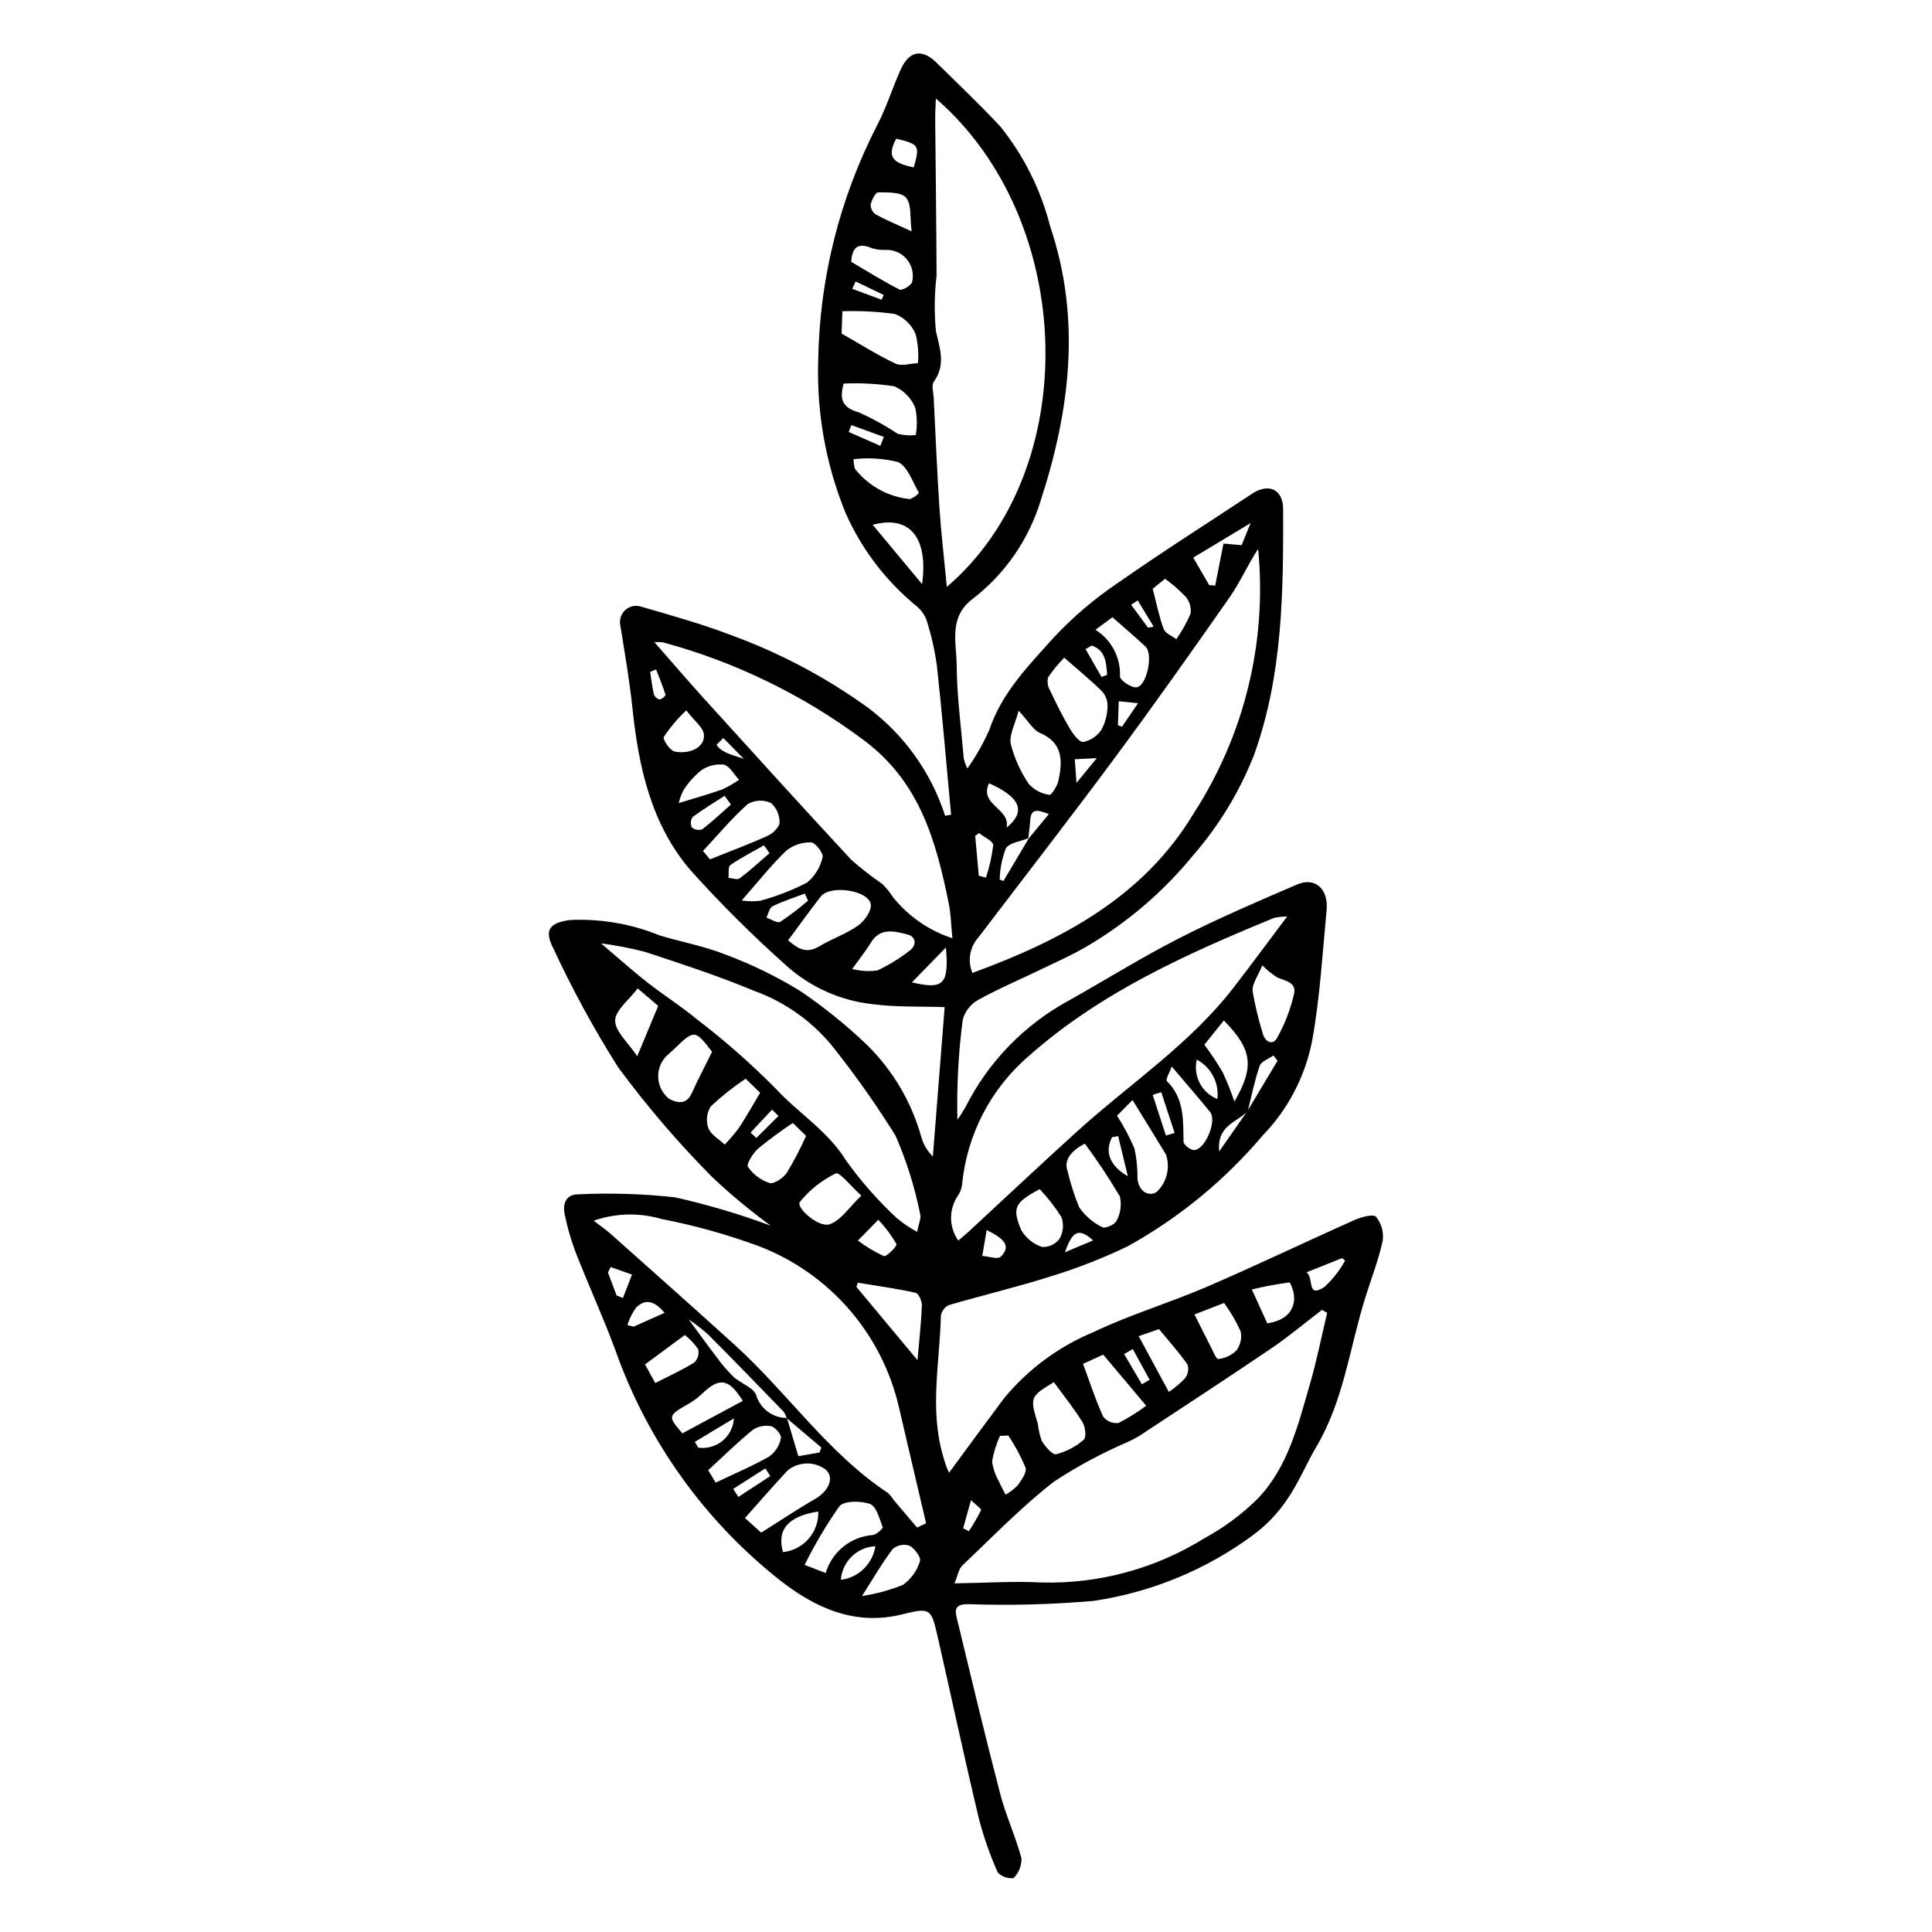 <?xml version="1.0" encoding="UTF-8"?>
<!-- The Best Svg Icon site in the world: iconSvg.co, Visit us! https://iconsvg.co -->
<svg fill="#000000" width="800px" height="800px" version="1.1" viewBox="144 144 512 512" xmlns="http://www.w3.org/2000/svg">
 <path d="m396.05 359.89c-1.227-13.137-2.324-26.289-3.754-39.402-0.574-4.18-1.512-8.301-2.801-12.32-0.594-1.449-1.555-2.723-2.789-3.688-8.023-6.613-14.395-15.008-18.613-24.512-5.203-12.754-7.68-26.457-7.266-40.23 0.309-21.777 5.656-43.184 15.629-62.547 2.43-4.652 4-9.746 6.137-14.566 2.285-5.16 5.699-5.844 9.598-2.008 5.699 5.609 11.52 11.113 16.957 16.973 6.215 7.75 10.695 16.742 13.145 26.371 8.289 24.516 5.277 48.797-2.5 72.695-3.152 10.332-9.441 19.43-17.996 26.027-6.477 4.867-4.324 11.574-4.273 17.613 0.07 8.266 1.184 16.52 1.891 24.777 0.23 0.891 0.551 1.762 0.953 2.59 2.258-3.211 4.203-6.629 5.805-10.211 3.301-9.926 10.488-17.125 17.109-24.543h0.004c5.117-5.465 10.844-10.328 17.066-14.496 11.621-8.156 23.637-15.742 35.48-23.582 4.344-2.875 8.195-1.191 8.211 4.07 0.07 22.051-0.102 44.137-7.742 65.25-3.809 9.672-9.238 18.621-16.059 26.461-7.981 9.785-17.664 18.047-28.578 24.395-3.809 2.227-7.883 4.004-11.867 5.93-5.535 2.676-11.215 5.078-16.574 8.062h0.004c-2.019 1.121-3.496 3.012-4.094 5.246-1.148 8.781-1.617 17.641-1.41 26.496 0.758-1.043 1.453-2.129 2.09-3.25 6.059-12.078 15.688-21.996 27.582-28.414 9.727-5.469 19.211-11.398 29.145-16.457 10.188-5.188 20.719-9.723 31.234-14.23 4.746-2.035 8.332 1.199 7.793 6.828-1.105 11.539-1.766 23.18-3.824 34.555l-0.004 0.004c-1.84 9.48-6.402 18.219-13.125 25.152-10.035 11.859-22.137 21.797-35.719 29.332-6.578 3.168-13.387 5.836-20.367 7.973-8.934 2.848-18.086 4.996-27.09 7.637-1.113 0.531-1.895 1.578-2.09 2.793-0.297 12.234-2.969 24.512 0.434 36.699 0.301 1.074 0.613 2.148 0.984 3.199l-0.004 0.004c0.227 0.582 0.48 1.148 0.762 1.703 4.824-6.539 9.645-13.148 14.551-19.699 6.34-7.684 14.457-13.703 23.652-17.527 9.75-4.66 20.23-7.773 30.176-12.059 13.156-5.672 26.082-11.879 39.168-17.711 1.738-0.773 4.906-1.602 5.582-0.82l0.004-0.004c1.441 1.777 2.086 4.07 1.781 6.336-1.105 5.109-3.031 10.039-4.606 15.051-4.137 13.18-5.691 27.195-12.883 39.395-2.758 4.676-4.824 9.797-7.906 14.227-2.488 3.688-5.598 6.906-9.195 9.52-12.387 9.098-26.812 15.027-42.02 17.273-11.074 0.965-22.199 1.254-33.309 0.863-2.797 0.004-3.613 0.977-3.051 3.297 3.785 15.656 7.519 31.324 11.578 46.906 1.52 5.828 4.106 11.379 5.668 17.203 0.027 1.945-0.734 3.82-2.106 5.199-1.543 0.168-3.078-0.371-4.18-1.465-2.106-4.723-3.809-9.609-5.094-14.617-3.766-15.824-7.168-31.734-10.773-47.594-1.777-7.82-1.914-8.102-9.5-6.215-12.426 3.094-22.848-1.688-32.039-8.781h0.004c-20.227-15.871-35.496-37.188-44.016-61.445-3.219-8.656-7.07-17.074-10.438-25.676v0.004c-1.238-3.269-2.211-6.629-2.91-10.055-0.605-2.828 0.258-5.387 3.672-5.371h0.004c8.547-0.406 17.113-0.137 25.617 0.809 8.59 1.938 17.039 4.441 25.293 7.5-5.484-3.992-10.707-8.332-15.633-13-8.965-9.051-17.258-18.746-24.82-29-6.375-10.094-12.094-20.586-17.121-31.414-2.527-4.867-1.141-6.832 4.379-7.586h-0.004c8.137-0.387 16.258 1.012 23.793 4.094 5.801 1.73 11.828 2.84 17.43 5.059 6.867 2.562 13.477 5.781 19.727 9.609 6.32 4.273 12.266 9.074 17.777 14.348 6.859 6.742 11.824 15.172 14.395 24.441 0.562 1.941 1.609 3.707 3.047 5.133 1.039-13.141 2.074-26.281 3.125-39.598-6.574-0.23-12.922 0.039-19.125-0.785-8.473-0.926-16.441-4.488-22.789-10.184-8.93-7.941-17.406-16.375-25.391-25.266-10.457-12.164-13.789-27.324-15.426-42.941-0.777-7.398-2.051-14.746-3.238-22.094h-0.004c-0.277-1.512 0.273-3.059 1.441-4.055 1.172-0.996 2.785-1.289 4.234-0.77 7.777 2.262 15.605 4.449 23.172 7.309l-0.004 0.004c13.074 4.707 25.426 11.219 36.699 19.34 9.676 7.207 16.863 17.254 20.562 28.742zm20.555 6.332 5.363-6.5c-2.91-1.031-4.719-1.703-4.949 1.691-0.105 1.578-0.336 3.148-0.508 4.723-2.07 0.871-5.082 1.191-5.984 2.742l0.008 0.004c-0.996 2.633-1.539 5.41-1.605 8.223l0.992 0.367c2.231-3.746 4.457-7.496 6.688-11.25zm58.07 72.199c-2.688 2.996-8.258 3.684-7.578 10.727l7.523-10.781 7.941-13.262-1.098-1.379c-1.254 0.891-3.215 1.535-3.629 2.719-1.355 3.887-2.148 7.969-3.16 11.977zm-122.19 81.41c-0.172-0.605-0.441-1.176-0.793-1.695-6.641-6.852-13.277-13.703-20.016-20.461-1.633-1.453-3.359-2.797-5.168-4.027 2.504 3.398 4.84 6.656 7.273 9.836h0.004c1.371 1.91 2.902 3.707 4.574 5.359 1.934 1.793 5.367 2.859 6.051 4.93v0.004c1.094 3.574 4.398 6.008 8.137 5.992l3.019 10.137 5.617-0.977 0.477-1.324zm143.23-27.918-1.371-0.781c-4.508 3.441-8.867 7.106-13.555 10.285-11.605 7.871-23.355 15.527-35.062 23.246h-0.004c-0.961 0.559-1.949 1.066-2.961 1.527-6.773 2.91-13.281 6.406-19.441 10.453-8.652 6.719-16.332 14.695-24.312 22.258-0.934 0.887-1.148 2.531-2.066 4.707 8.375-0.113 15.711-0.629 22.992-0.23v-0.004c15.223 0.422 30.23-3.641 43.164-11.68 5.168-2.793 9.914-6.301 14.098-10.418 8.145-8.41 10.816-19.684 13.965-30.539 1.797-6.195 3.055-12.547 4.551-18.828zm-103.7-321.81c-0.078 2.207-0.191 3.797-0.18 5.391 0.117 13.844 0.312 27.684 0.367 41.527-0.574 4.887-0.633 9.824-0.176 14.723 1.086 4.773 2.641 8.934-0.562 13.43-0.668 0.941-0.094 2.797-0.023 4.231 0.488 9.777 0.887 19.559 1.531 29.328 0.438 6.637 1.23 13.25 1.953 20.785 36.137-30.805 34.465-97.082-2.91-129.41zm9.691 231.73c23.711-8.676 45.375-20.129 58.641-42.301h0.004c13.445-20.754 19.465-45.449 17.07-70.062-2.742 4.152-4.703 8.727-7.488 12.719-10.02 14.355-20.141 28.652-30.559 42.719-11.855 16.004-24.074 31.738-36.137 47.586h-0.004c-2.269 2.559-2.863 6.195-1.527 9.34zm-14.672 146.99 2.391-1.145c-2.379-10.152-4.781-20.305-7.133-30.461l-0.004-0.004c-4.438-19.684-18.441-35.836-37.301-43.012-8.344-3.066-16.922-5.457-25.648-7.148-5.902-1.738-12.199-1.582-18.008 0.445 1.887 1.457 3.285 2.41 4.539 3.527 11.043 9.848 22.129 19.652 33.074 29.609 13.844 12.594 24.492 28.504 40.367 39.012 0.57 0.539 1.07 1.148 1.484 1.82 2.07 2.453 4.152 4.906 6.238 7.356zm98.078-161.94c-1.145 0.012-2.285 0.129-3.406 0.348-23.09 9.488-45.859 19.676-64.809 36.402h0.004c-10.203 8.633-16.637 20.906-17.934 34.207-0.117 1.105-0.512 2.16-1.141 3.074-2.426 3.594-2.371 8.312 0.133 11.852 1.09-0.938 1.938-1.621 2.734-2.359 9.57-8.848 19.059-17.781 28.715-26.535 13.918-12.613 29.84-23.055 41.484-38.129 4.543-5.875 8.949-11.855 14.219-18.859zm-167.69-72.703c4.426 5.039 8.699 10.047 13.117 14.918 12.965 14.297 25.926 28.605 39.055 42.754h0.004c2.586 2.289 5.309 4.41 8.156 6.359 1.098 1.055 2.062 2.238 2.875 3.523 4.086 5.094 9.562 8.887 15.77 10.914-0.387-3.894-0.422-6.535-0.938-9.078-3.402-16.66-7.648-32.398-22.73-43.547h-0.004c-15.828-11.809-33.738-20.535-52.789-25.73-0.832-0.137-1.676-0.176-2.516-0.113zm69.629 156.27c0.43-2.266 1.109-3.602 0.812-4.66v-0.004c-1.43-7.141-3.617-14.109-6.523-20.789-4.785-7.703-9.992-15.137-15.598-22.27-5.602-7.441-13.27-13.074-22.047-16.199-9.371-3.922-19.078-7.082-28.738-10.266-3.84-0.996-7.742-1.754-11.676-2.258 4.652 3.938 8.352 7.266 12.258 10.332 4.258 3.34 8.867 6.242 13.031 9.691 7.367 5.621 14.336 11.742 20.863 18.32 6.051 6.613 13.918 11.281 18.805 19.23v-0.004c3.949 5.508 8.438 10.605 13.402 15.219 1.676 1.395 3.488 2.621 5.41 3.656zm-20.016-238.05c5.32 3.023 9.66 5.801 14.289 7.957 1.613 0.75 3.941-0.035 5.941-0.117v-0.004c0.234-2.602 0.016-5.223-0.641-7.75-1.039-2.426-3.016-4.332-5.481-5.281-4.606-0.637-9.258-0.879-13.902-0.719zm58.988 85.883c-1.555 1.609-2.977 3.344-4.25 5.184-0.309 1.168-0.141 2.406 0.469 3.449 1.645 3.484 3.367 6.949 5.328 10.262 0.848 1.434 2.504 3.582 3.531 3.445 1.957-0.406 3.68-1.566 4.785-3.231 1.051-1.961 1.609-4.144 1.629-6.363-0.004-1.461-0.566-2.863-1.566-3.922-3.004-2.949-6.277-5.625-9.926-8.824zm-73.172 74.918c2.293 1.891 4.594 3.781 8.199 1.617 3.363-2.019 7.207-3.305 10.383-5.555 1.688-1.195 3.633-3.977 3.324-5.648-0.703-3.785-10.816-5.152-13.246-2.031-2.902 3.727-5.656 7.57-8.66 11.617zm-7.133 156.96c5.531-3.473 9.781-6.336 14.215-8.871 3.754-2.144 5.266-5.789 2.867-7.844l0.004 0.004c-3.051-2.269-7.258-2.141-10.16 0.309-3.684 3.981-7.242 8.07-11.223 12.531zm85.777-103.09c-3.863 1.98-5.551 4.547-4.609 7.176v-0.004c0.773 3.312 1.812 6.559 3.109 9.703 1.555 2.246 3.656 4.062 6.106 5.277 0.746 0.434 3.352-0.684 3.762-1.656v-0.004c1.105-1.98 1.426-4.305 0.906-6.512-2.848-4.816-5.945-9.484-9.273-13.98zm-63.922-201.42c-1.164 4.223-0.355 6.391 4.055 7.641 3.566 1.598 6.992 3.488 10.238 5.656 1.57 0.406 3.199 0.523 4.812 0.34 0.426-2.398 0.379-4.856-0.141-7.234-1.027-2.551-3.019-4.594-5.543-5.684-4.438-0.68-8.934-0.918-13.422-0.719zm-4.762 315.21c1.668-5.613 6.625-9.617 12.465-10.062 0.984-0.09 2.766-1.746 2.637-2.098-0.84-2.231-1.668-5.512-3.352-6.129-2.422-0.887-6.934-0.883-8.148 0.652-3.445 4.922-6.516 10.098-9.18 15.484zm51.133-228.54c-0.957 3.707-2.582 6.516-2.074 8.859 0.965 3.809 2.598 7.41 4.82 10.648 1.434 1.535 3.352 2.531 5.434 2.816 0.508 0.117 2.07-2.344 2.375-3.781 1.09-5.152 1.281-9.98-4.887-12.625-1.855-0.797-3.059-3.109-5.668-5.918zm9.344 177.97c-6.316 3.789-6.379 4.008-4.262 11.004h0.004c0.172 1.566 0.527 3.106 1.055 4.586 0.91 1.48 2.836 3.742 3.816 3.512 2.695-0.707 5.195-2.023 7.301-3.848 0.727-0.617 0.445-3.387-0.305-4.602-2.207-3.594-4.875-6.898-7.609-10.652zm-82.723-127.67c1.598 0.262 3.223 0.297 4.828 0.102 4.301-1.148 8.465-2.758 12.422-4.793 2.117-1.715 3.59-4.102 4.176-6.762 0.297-1-1.91-3.891-3.031-3.922h-0.004c-2.371-0.09-4.695 0.68-6.547 2.16-3.902 3.703-7.246 7.992-11.844 13.215zm30.738 101.3-0.34 1.129 16.18 19.402c0.469-5.418 0.996-9.969 1.168-14.531 0.043-1.133-0.883-3.148-1.676-3.324-5.059-1.113-10.211-1.828-15.332-2.672zm-38.598-61.184c-4.566-5.918-4.684-5.93-10.125-0.664-0.684 0.66-1.43 1.258-2.106 1.926-1.457 1.566-2.191 3.668-2.027 5.797 0.164 2.133 1.215 4.098 2.894 5.418 1.98 1.066 4.555 1.668 5.973-1.492 1.59-3.531 3.406-6.961 5.391-10.984zm107.32 16.941v0.004c1.781 2.754 3.324 5.652 4.609 8.668 0.578 2.621 0.848 5.305 0.809 7.988 0.262 3.18 2.769 4.953 5.066 3.574 2.684-2.543 3.66-6.406 2.504-9.918-2.871-4.758-5.809-9.48-8.879-14.473zm-9.008 65.766c1.879 5.078 3.348 9.652 5.34 13.988h0.004c0.965 1.23 2.504 1.863 4.055 1.668 2.578-1.305 5.031-2.836 7.336-4.57l-11.387-13.539zm-98.852-133.71c5.902-2.375 10.734-4.152 15.395-6.301 1.332-0.613 3.039-2.324 3.027-3.512h-0.004c0.031-1.977-0.816-3.863-2.316-5.148-1.961-0.879-4.223-0.77-6.086 0.297-4.18 3.703-7.785 8.051-11.887 12.449zm146.37 28.098c-1.07 2.664-2.742 4.832-2.582 6.856 0.629 3.644 1.484 7.242 2.57 10.777 0.562 2.648 2.672 3.652 3.832 1.754v-0.004c2.055-3.633 3.578-7.543 4.531-11.609 0.844-3.168-2.07-3.629-4.305-4.519l-0.004-0.004c-1.477-0.91-2.836-2.004-4.043-3.25zm-106.27 61.012c-2.812-2.523-5.797-6.336-6.766-5.875v-0.004c-3.688 1.789-6.938 4.371-9.52 7.555-1.16 1.438 4.977 6.977 7.938 5.906 3.031-1.094 5.195-4.57 8.348-7.586zm-18.152-19.242c-3.176 2.102-6.246 4.363-9.195 6.777-1.367 1.23-3.184 4.09-2.695 4.84 1.371 2.027 3.383 3.535 5.711 4.285 1.215 0.348 3.629-1.324 4.586-2.719 1.902-3.144 3.606-6.406 5.102-9.762zm-8.664-8.004-3.852-3.731c-3.269 2.195-6.359 4.648-9.238 7.34-1.086 1.719-1.32 3.844-0.637 5.762 0.68 1.75 2.828 2.926 4.336 4.356 1.328-1.371 2.57-2.82 3.711-4.348 1.906-2.875 3.59-5.894 5.68-9.383zm74.066 25.535c-6.555 3.562-7.394 4.852-4.879 10.844h0.004c1.238 2.137 3.227 3.738 5.582 4.492 1.824 0.066 3.559-0.785 4.617-2.273 0.965-1.738 1.125-3.809 0.438-5.676-1.668-2.648-3.598-5.125-5.762-7.387zm-85.852 77.777c5.207-2.492 9.922-4.461 14.309-7 1.562-1.176 2.629-2.902 2.981-4.828 0.188-0.871-1.527-2.883-2.656-3.133v0.004c-1.684-0.324-3.426 0.039-4.836 1.012-4.008 3.266-7.703 6.91-11.789 10.66zm100.65-226.01v0.004c4.231 2.644 6.707 7.359 6.492 12.344-0.062 0.938 2.898 3.023 4.332 2.91 2.762-0.215 4.562-8.82 2.434-10.809-2.742-2.555-5.606-4.984-8.766-7.777zm34.02 103.54c-1.973 2.453-3.699 4.598-5.16 6.414 1.742 2.348 3.363 4.785 4.852 7.301 1.172 2.535 2.211 5.133 3.109 7.781 5.332-9.215 4.785-13.785-2.801-21.496zm-98.133-148.75 0.004 0.004c0.016 0.859 0.137 1.719 0.363 2.551 3.574 4.547 8.844 7.441 14.598 8.027 0.91-0.355 1.723-0.926 2.371-1.656-1.711-2.891-2.981-6.996-5.566-8.184v0.004c-3.848-0.949-7.832-1.199-11.766-0.742zm-45.359 258.16 16.008-8.598c-3.703-6.004-6.242-6.359-11.023-1.684-1.051 0.98-2.211 1.824-3.469 2.519-5.391 3.121-5.426 3.223-1.516 7.762zm129.7-97.191c-0.406 1.152-1.742 3.406-1.285 3.859 4.633 4.59 4.293 10.309 4.394 16.059 0.016 0.793 1.848 2.238 2.797 2.207 2.981-0.105 6.125-7.801 4.238-10.109-3.098-3.793-6.309-7.488-10.145-12.016zm-84.965-213.28c4.422 2.602 8.527 5.191 12.84 7.367 0.648 0.328 3.098-1.094 3.316-2.035h-0.004c0.492-2.07 0-4.25-1.336-5.91-1.332-1.66-3.356-2.609-5.484-2.578-1.273 0.074-2.547-0.07-3.773-0.422-4.293-1.871-5.328 0.41-5.559 3.578zm5.703 69.703 13.086 15.723c1.707-12.508-3.41-18.355-13.086-15.723zm85.273 209.27c1.539 3.059 2.856 5.731 4.223 8.371 0.641 1.238 1.547 3.508 2.043 3.434h0.004c1.812-0.18 3.512-0.969 4.816-2.238 1.102-1.453 1.516-3.312 1.141-5.098-1.199-2.652-2.668-5.172-4.383-7.523zm-88.121 74.613c3.723-0.562 7.367-1.555 10.859-2.953 2.156-1.543 3.742-3.762 4.508-6.301 0.355-0.961-1.418-3.371-2.769-4.086v0.004c-1.512-0.504-3.176-0.188-4.402 0.828-2.75 3.582-5.012 7.539-8.195 12.508zm-59.434-161.03c-2.348 3.129-5.969 5.828-5.973 8.535-0.004 2.883 3.41 5.769 5.852 9.441l5.547-13.336zm136.48-105.9c1.07 4.106 1.719 7.496 2.918 10.676 0.434 1.148 2.188 1.797 3.34 2.676 1.488-2.113 2.754-4.375 3.773-6.75 0.23-1.609-0.234-3.234-1.277-4.481-1.68-1.754-3.516-3.352-5.484-4.773zm-3.711 198.06 7.988 14.777c1.559-1.043 2.996-2.254 4.289-3.609 0.789-1.031 1.043-2.375 0.68-3.625-2.184-3.144-4.773-6-7.578-9.406zm-75.926-97.301c2.172 0.555 4.43 0.691 6.652 0.398 2.992-1.402 5.82-3.133 8.434-5.16 2.18-1.523 1.773-3.832-0.363-4.367-3.356-0.844-7.238-2.016-9.773 2.152-1.289 2.121-2.867 4.07-4.949 6.977zm41.387 123.64-2.227 0.09c-0.977 2.144-1.676 4.402-2.082 6.719 0.234 1.891 0.855 3.715 1.828 5.356 0.492 1.203 1.156 2.34 1.742 3.504 1.191-0.668 2.281-1.508 3.227-2.492 1.004-1.402 2.473-3.465 2.062-4.68-1.25-2.969-2.773-5.809-4.551-8.496zm-93.578-13.914c3.914-2.004 7.273-3.512 10.363-5.453v0.004c0.926-0.918 1.309-2.246 1.012-3.516-0.977-1.43-2.172-2.699-3.543-3.762l-10.543 7.801zm6.231-153.7c4.644-1.438 8.121-2.383 11.496-3.609v0.004c1.566-0.719 3.066-1.578 4.481-2.562-1.344-1.414-2.504-3.688-4.078-4.019-2.137-0.227-4.285 0.332-6.039 1.574-1.82 1.5-3.391 3.277-4.652 5.266-0.539 1.062-0.945 2.188-1.207 3.348zm155.96 137.88c3.887-0.637 6.684-2.309 7.121-6.164h0.004c0.035-1.641-0.375-3.258-1.184-4.684-3.375 0.445-6.723 1.066-10.031 1.867zm-153.98-162.44c-2.234 2.102-4.227 4.457-5.934 7.012-0.355 0.707 1.645 3.676 2.887 3.906 4.539 0.844 8.281-1.562 7.688-4.762-0.328-1.773-2.344-3.234-4.641-6.156zm59.73-126.95c-0.477-3.644 0.031-7.109-1.461-8.91-1.27-1.531-4.848-1.402-7.41-1.426-0.691-0.008-1.719 2.031-1.988 3.262-0.012 1.027 0.488 1.992 1.332 2.578 2.578 1.434 5.328 2.555 9.527 4.496zm74.641 86.461 4.203 7.277 1.605 0.145c0.699-3.555 1.398-7.109 2.191-11.137l4.812 0.414 2.379-5.844zm-108.74 263.55c5.465-0.559 9.559-5.266 9.355-10.758-7.969 1.254-11.023 4.766-9.355 10.758zm25.273-88.074-5.41 5.512v-0.004c2.129 1.621 4.43 3 6.859 4.113 0.715 0.254 3.594-2.644 3.363-3.18-1.348-2.328-2.965-4.492-4.812-6.445zm-28.84-97.145-1.453-2.082c-3 1.707-6.098 3.277-8.926 5.231-0.641 0.441-0.352 2.234-0.492 3.402 1.012 0.066 2.359 0.582 2.973 0.121 2.75-2.074 5.285-4.426 7.898-6.676zm62.828-6.758c5.309-4.356 3.598-8.086-4.641-11.77-2.754 5.773 5.754 6.648 4.641 11.77zm-16.07 31.75-9.016 9.242c8.41 1.988 9.844 0.535 9.016-9.246zm-36.535-12.414-0.863-1.871c-2.863 1.086-5.809 2.012-8.547 3.359-0.836 0.41-1.105 1.98-1.633 3.016 1.25 0.418 2.934 1.562 3.664 1.121l0.004-0.004c2.574-1.719 5.039-3.598 7.375-5.625zm-20.445-25.461-1.66-2.32c-2.848 1.84-5.769 3.586-8.48 5.609-0.555 0.82-0.637 1.875-0.211 2.769 0.77 0.641 1.816 0.828 2.758 0.492 2.652-2.027 5.086-4.34 7.594-6.555zm29.129 205.45c4.699-0.582 8.438-4.223 9.148-8.906-4.859 0.242-8.781 4.059-9.148 8.906zm36.555-186.59 1.898 0.496-0.004 0.004c0.941-2.801 1.59-5.688 1.938-8.621 0.035-1.012-2.43-2.113-3.754-3.176l-1.027 0.738zm-21.879-195.33c-2.418 4.637-1.254 6.414 4.637 7.606 1.66-5.785 1.469-6.117-4.637-7.606zm108.75 300.43c2.039 1.613-0.051 6.91 4.652 3.945v-0.004c2.231-2.023 4.109-4.406 5.551-7.051l-0.816-0.645zm-84.777-11.199-1.172 6.848c1.676 0.117 4.094 0.996 4.898 0.215 3.035-2.957 0.52-4.992-3.727-7.062zm-77.359 56.145 0.945 1.52c2.297 0.32 4.621-0.34 6.41-1.812 1.789-1.473 2.879-3.625 3.008-5.941zm-17.848-30.957 1.684 0.402 8.168-3.664c-2.348-2.746-4.781-4.141-7.598-1.324h0.004c-0.996 1.398-1.758 2.945-2.254 4.586zm-2.863-7.844 1.676 0.652 2.406-6.199-5.668-1.996-0.707 1.453zm159.21-52.066c0.508-4.273-1.656-8.418-5.453-10.445-1.02 4.352 1.301 8.793 5.453 10.445zm-26.297 9.828-1.609 0.281c-1.977 3.75-0.738 7.539 4.18 10.352zm12.664-0.148 2.297-0.703c-1.18-3.602-2.359-7.199-3.539-10.801l-2.266 0.734zm-104.84 90.227-1.32-2.027-8.527 5.441 1.387 2.125zm98.465-24.324 2.055-1.172-4.457-8.141-2.305 1.312zm-10.68-187.43 1.473-0.57c-0.227-3.254-0.441-6.516-4.066-7.758l-1.656 0.949zm4.332 12.809 1.082 0.363 4.25-6.227-5.109-0.512zm-62.961-74.07 0.922-2.363-8.59-3.137-0.711 1.828zm-59.434 59.258-1.57 0.645c0.305 1.977 0.512 3.977 0.977 5.914h-0.004c0.234 0.691 0.805 1.215 1.508 1.398 0.551 0.012 1.672-0.992 1.59-1.254-0.711-2.273-1.641-4.477-2.5-6.703zm131.86-11.352-4.223-6.941-1.742 1.164c1.484 2.016 2.965 4.035 4.465 6.039l0.004 0.004c0.504-0.039 1.004-0.129 1.496-0.266zm-50.48 238.95 1.516 0.773h-0.004c1.195-1.793 2.277-3.656 3.242-5.582 0.141-0.316-1.355-1.367-2.676-2.633zm-48.941-109.27-1.699-1.672-5.695 6.09 1.527 1.418zm75.906 36.129 7.469-3.144c-4.164-3.82-5.695-1.82-7.469 3.144zm2.617-130.65 0.449 6.262 5.387-6.566zm-58.078-126.63-0.906 1.949 7.789 2.894 0.547-1.258zm-35.066 120.99-1.793 1.805c1.414 2.258 4.617 2.711 7.242 3.75z"/>
</svg>